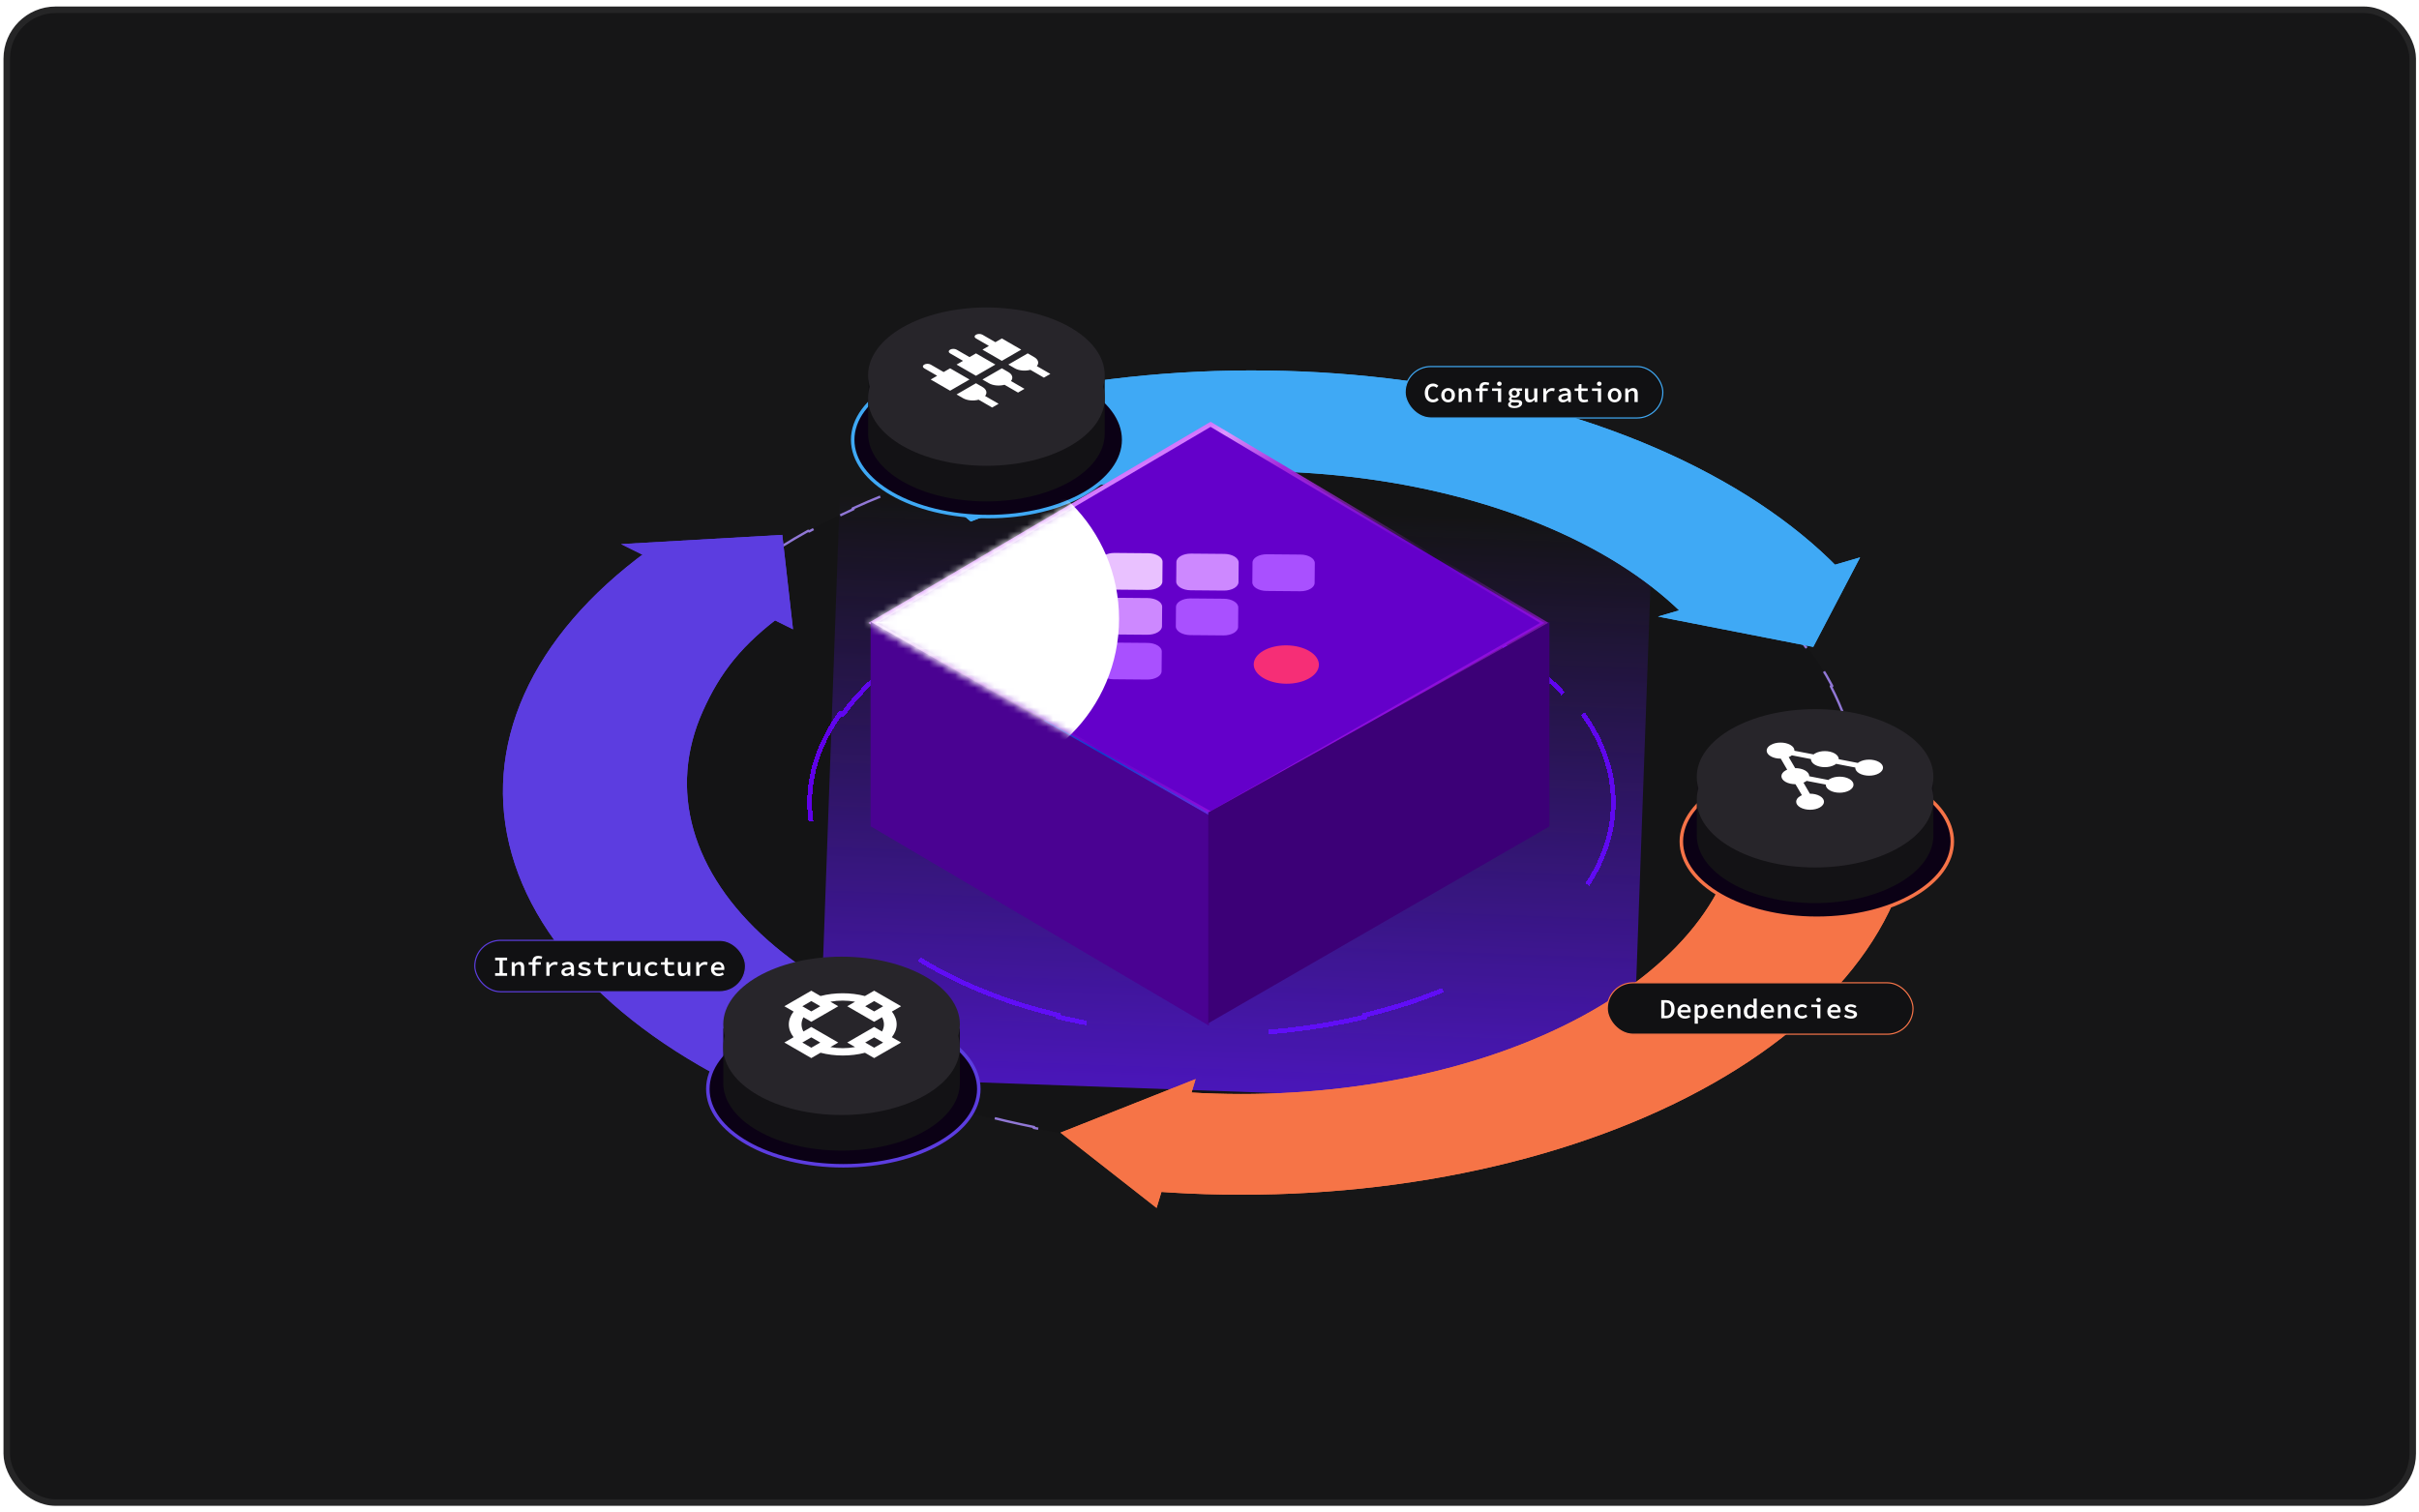 <svg width="371" height="232" viewBox="0 0 371 232" fill="none" xmlns="http://www.w3.org/2000/svg">
<rect x="1.037" y="1.5" width="369" height="229" rx="7.5" fill="#161617"/>
<rect x="1.037" y="1.5" width="369" height="229" rx="7.5" stroke="#252526"/>
<g clip-path="url(#clip0_11276_33859)">
<g filter="url(#filter0_b_11276_33859)">
<ellipse cx="77.729" cy="77.729" rx="77.729" ry="77.729" transform="matrix(1.127 -0.277 0.48 0.651 64.968 92.085)" fill="black" fill-opacity="0.08"/>
<path d="M272.838 94.166C273.798 95.154 274.711 96.165 275.574 97.198L275.373 97.254C276.023 98.031 276.644 98.822 277.236 99.624C277.828 100.427 278.385 101.233 278.906 102.042L279.114 101.997C279.807 103.072 280.437 104.153 281.006 105.237L280.793 105.274C281.671 106.947 282.404 108.63 282.993 110.317L283.211 110.292C283.604 111.414 283.933 112.538 284.201 113.663L283.981 113.681C284.392 115.408 284.656 117.137 284.779 118.861L285.001 118.856C285.082 119.998 285.1 121.138 285.057 122.274L284.835 122.271C284.77 124.011 284.56 125.743 284.211 127.46L284.432 127.475C284.201 128.609 283.91 129.736 283.559 130.856L283.34 130.833C282.804 132.542 282.128 134.234 281.317 135.902L281.531 135.936C280.997 137.034 280.405 138.121 279.755 139.197L279.545 139.155C278.556 140.793 277.433 142.403 276.181 143.98L276.383 144.034C275.561 145.069 274.683 146.09 273.751 147.095L273.555 147.034C272.138 148.562 270.595 150.052 268.93 151.499L269.115 151.57C268.025 152.517 266.882 153.447 265.688 154.356L265.511 154.279C263.702 155.657 261.775 156.99 259.734 158.27L259.898 158.357C258.565 159.194 257.184 160.008 255.755 160.799L255.601 160.707C253.444 161.901 251.178 163.042 248.808 164.123L248.946 164.224C247.404 164.928 245.817 165.607 244.187 166.259L244.06 166.154C241.61 167.134 239.063 168.055 236.422 168.91L236.53 169.022C234.819 169.576 233.068 170.103 231.279 170.601L231.182 170.485C229.836 170.86 228.467 171.219 227.077 171.561C225.687 171.903 224.29 172.224 222.889 172.525L222.966 172.645C221.105 173.045 219.234 173.409 217.356 173.737L217.291 173.614C214.393 174.122 211.478 174.544 208.556 174.885L208.6 175.011C206.656 175.237 204.709 175.427 202.761 175.582L202.73 175.455C199.738 175.692 196.744 175.845 193.757 175.916L193.766 176.044C191.789 176.09 189.814 176.101 187.846 176.077L187.851 175.948C184.837 175.91 181.838 175.789 178.863 175.588L178.837 175.715C176.874 175.582 174.922 175.414 172.982 175.211L173.022 175.085C170.061 174.775 167.131 174.385 164.242 173.917L164.182 174.041C162.281 173.732 160.398 173.39 158.535 173.015L158.608 172.894C155.771 172.323 152.982 171.675 150.25 170.952L150.157 171.068C148.364 170.594 146.596 170.087 144.855 169.548L144.96 169.435C142.315 168.617 139.734 167.727 137.228 166.765L137.105 166.872C135.463 166.243 133.853 165.583 132.278 164.894L132.412 164.791C130.025 163.747 127.717 162.634 125.499 161.456L125.348 161.551C123.9 160.781 122.489 159.984 121.119 159.159L121.279 159.07C119.21 157.824 117.235 156.516 115.362 155.148L115.187 155.228C113.968 154.337 112.792 153.421 111.662 152.48L111.845 152.407C110.146 150.992 108.552 149.522 107.071 147.997L106.877 148.059C105.917 147.071 105.004 146.06 104.141 145.027L104.342 144.972C103.692 144.194 103.071 143.404 102.479 142.601C101.887 141.799 101.33 140.993 100.809 140.184L100.601 140.228C99.908 139.153 99.278 138.073 98.709 136.989L98.922 136.952C98.044 135.278 97.311 133.596 96.722 131.908L96.504 131.934C96.111 130.811 95.782 129.687 95.514 128.562L95.734 128.545C95.323 126.817 95.059 125.089 94.936 123.364L94.714 123.37C94.633 122.228 94.615 121.088 94.658 119.951L94.88 119.954C94.945 118.214 95.155 116.483 95.504 114.765L95.283 114.75C95.514 113.617 95.805 112.49 96.156 111.37L96.375 111.393C96.911 109.683 97.587 107.992 98.398 106.324L98.184 106.289C98.718 105.192 99.31 104.104 99.96 103.029L100.17 103.071C101.159 101.433 102.282 99.822 103.534 98.245L103.332 98.192C104.154 97.156 105.032 96.136 105.965 95.131L106.161 95.191C107.577 93.664 109.12 92.174 110.785 90.727L110.6 90.656C111.69 89.708 112.833 88.779 114.027 87.869L114.204 87.947C116.013 86.568 117.94 85.236 119.981 83.955L119.817 83.868C121.15 83.032 122.531 82.217 123.96 81.426L124.114 81.519C126.271 80.325 128.537 79.184 130.907 78.103L130.769 78.002C132.311 77.298 133.898 76.619 135.528 75.967L135.655 76.072C138.105 75.091 140.652 74.171 143.293 73.316L143.185 73.204C144.896 72.65 146.647 72.123 148.436 71.625L148.533 71.74C149.879 71.365 151.248 71.007 152.638 70.665C154.028 70.323 155.425 70.002 156.826 69.701L156.749 69.58C158.61 69.181 160.481 68.817 162.359 68.488L162.424 68.611C165.322 68.104 168.237 67.681 171.159 67.341L171.115 67.215C173.059 66.988 175.006 66.798 176.954 66.644L176.985 66.771C179.977 66.534 182.971 66.381 185.958 66.31L185.949 66.182C187.926 66.135 189.901 66.124 191.869 66.149L191.864 66.277C194.878 66.315 197.877 66.436 200.852 66.638L200.878 66.51C202.841 66.644 204.793 66.812 206.733 67.014L206.693 67.141C209.654 67.45 212.584 67.84 215.473 68.309L215.533 68.185C217.434 68.493 219.317 68.835 221.18 69.21L221.107 69.331C223.944 69.903 226.734 70.551 229.465 71.274L229.558 71.157C231.351 71.632 233.119 72.139 234.86 72.677L234.755 72.79C237.4 73.608 239.981 74.499 242.487 75.46L242.61 75.353C244.252 75.983 245.862 76.643 247.437 77.332L247.303 77.434C249.69 78.479 251.998 79.591 254.216 80.769L254.367 80.675C255.816 81.445 257.226 82.242 258.596 83.067L258.436 83.156C260.505 84.401 262.48 85.709 264.353 87.077L264.528 86.998C265.747 87.888 266.923 88.805 268.053 89.746L267.87 89.819C269.569 91.233 271.163 92.704 272.644 94.229L272.838 94.166Z" stroke="#9178D6" stroke-width="0.363" stroke-linejoin="round" stroke-dasharray="7.04 4.61"/>
</g>
<g filter="url(#filter1_d_11276_33859)">
<path d="M242.752 105.983C248.987 114.683 248.987 124.521 242.752 133.221L242.341 133.123C239.356 137.289 234.93 141.192 229.064 144.58C223.197 147.967 216.437 150.522 209.221 152.245L209.391 152.483C194.322 156.082 177.281 156.082 162.212 152.483L162.382 152.245C155.167 150.522 148.406 147.967 142.54 144.58C136.673 141.193 132.247 137.289 129.262 133.123L128.851 133.221C122.616 124.521 122.616 114.683 128.851 105.983L129.262 106.081C132.247 101.915 136.673 98.012 142.54 94.625C148.406 91.238 155.167 88.683 162.382 86.959L162.212 86.722C177.281 83.122 194.322 83.122 209.391 86.722L209.221 86.959C216.437 88.683 223.197 91.238 229.064 94.625C234.93 98.012 239.356 101.915 242.341 106.081L242.752 105.983Z" stroke="#5F00E8" stroke-width="0.726" stroke-linejoin="round" stroke-dasharray="28.01 28.01" shape-rendering="crispEdges"/>
</g>
<g opacity="0.7" filter="url(#filter2_f_11276_33859)">
<rect width="124.792" height="89.48" transform="matrix(-0.999 -0.036 -0.036 0.999 253.477 80.26)" fill="url(#paint0_linear_11276_33859)"/>
</g>
<path d="M285.282 85.503L254.287 94.581L278.096 99.238L285.282 85.503Z" fill="#3FA9F5"/>
<path d="M282.057 87.257C275.05 80.042 265.517 73.749 254.065 68.779C242.613 63.808 229.494 60.27 215.542 58.388C201.591 56.507 187.113 56.324 173.033 57.851C158.952 59.379 145.577 62.583 133.76 67.26L148.889 80.003C157.641 76.539 167.546 74.166 177.974 73.035C188.402 71.904 199.123 72.04 209.456 73.433C219.788 74.826 229.504 77.447 237.985 81.128C246.467 84.809 253.526 89.47 258.715 94.813L282.057 87.257Z" fill="#3FA9F5"/>
<path d="M177.386 185.304L183.371 165.538L162.647 173.753L177.386 185.304Z" fill="#F67447"/>
<path d="M176.886 182.762C191.089 183.847 205.528 183.212 219.283 180.897C233.037 178.582 245.805 174.638 256.774 169.317C267.743 163.996 276.672 157.414 282.991 149.99C289.31 142.566 292.882 134.464 293.478 126.2L266.742 125.557C266.3 131.677 263.655 137.678 258.975 143.175C254.295 148.673 247.683 153.548 239.559 157.489C231.436 161.43 221.98 164.35 211.794 166.065C201.607 167.779 190.914 168.25 180.395 167.446L176.886 182.762Z" fill="#F67447"/>
<path d="M95.249 83.468L121.622 96.537L119.979 82.054L95.249 83.468Z" fill="#5C3DE0"/>
<path d="M99.29 84.519C90.418 91.014 83.987 98.505 80.407 106.514C76.827 114.523 76.176 122.875 78.496 131.038C80.815 139.2 86.054 146.994 93.879 153.923C101.704 160.852 111.943 166.764 123.944 171.282L140.02 157.098C131.133 153.752 123.55 149.374 117.755 144.242C111.96 139.111 108.08 133.338 106.362 127.293C104.644 121.248 105.127 115.063 107.778 109.131C110.429 103.2 113.732 98.895 120.302 94.085L99.29 84.519Z" fill="#5C3DE0"/>
<g filter="url(#filter3_f_11276_33859)">
<path d="M285.282 85.503L254.287 94.581L278.096 99.238L285.282 85.503Z" fill="#3FA9F5"/>
<path d="M282.057 87.257C275.05 80.042 265.517 73.749 254.065 68.779C242.613 63.808 229.494 60.27 215.542 58.388C201.591 56.507 187.113 56.324 173.033 57.851C158.952 59.379 145.577 62.583 133.76 67.26L148.889 80.003C157.641 76.539 167.546 74.166 177.974 73.035C188.402 71.904 199.123 72.04 209.456 73.433C219.788 74.826 229.504 77.447 237.985 81.128C246.467 84.809 253.526 89.47 258.715 94.813L282.057 87.257Z" fill="#3FA9F5"/>
<path d="M177.386 185.304L183.371 165.538L162.647 173.753L177.386 185.304Z" fill="#F67447"/>
<path d="M176.886 182.762C191.089 183.847 205.528 183.212 219.283 180.897C233.037 178.582 245.805 174.638 256.774 169.317C267.743 163.996 276.672 157.414 282.991 149.99C289.31 142.566 292.882 134.464 293.478 126.2L266.742 125.557C266.3 131.677 263.655 137.678 258.975 143.175C254.295 148.673 247.683 153.548 239.559 157.489C231.436 161.43 221.98 164.35 211.794 166.065C201.607 167.779 190.914 168.25 180.395 167.446L176.886 182.762Z" fill="#F67447"/>
<path d="M95.249 83.468L121.622 96.537L119.979 82.054L95.249 83.468Z" fill="#5C3DE0"/>
<path d="M99.29 84.519C90.418 91.014 83.987 98.505 80.407 106.514C76.827 114.523 76.176 122.875 78.496 131.038C80.815 139.2 86.054 146.994 93.879 153.923C101.704 160.852 111.943 166.764 123.944 171.282L140.02 157.098C131.133 153.752 123.55 149.374 117.755 144.242C111.96 139.111 108.08 133.338 106.362 127.293C104.644 121.248 105.127 115.063 107.778 109.131C110.429 103.2 113.732 98.895 120.302 94.085L99.29 84.519Z" fill="#5C3DE0"/>
</g>
<path d="M150.12 167.057C150.12 170.247 147.859 173.187 144.089 175.345C140.328 177.498 135.113 178.838 129.339 178.838C123.565 178.838 118.351 177.498 114.589 175.345C110.82 173.187 108.559 170.247 108.559 167.057C108.559 163.867 110.82 160.927 114.589 158.77C118.351 156.617 123.565 155.276 129.339 155.276C135.113 155.276 140.328 156.617 144.089 158.77C147.859 160.927 150.12 163.867 150.12 167.057Z" fill="#0B0115" stroke="#5C3DE0" stroke-width="0.536"/>
<path fill-rule="evenodd" clip-rule="evenodd" d="M129.071 176.51C139.092 176.51 147.216 171.859 147.216 166.123C147.216 166.122 147.216 166.122 147.216 166.122L147.217 166.122L147.217 157.786L139.898 157.786C136.875 156.498 133.129 155.735 129.071 155.735C125.013 155.735 121.266 156.498 118.244 157.786L110.925 157.786L110.925 166.087C110.925 166.099 110.925 166.111 110.925 166.123C110.925 171.859 119.049 176.51 129.071 176.51Z" fill="#131215"/>
<ellipse cx="129.071" cy="157.147" rx="18.146" ry="10.387" fill="#27252A"/>
<g filter="url(#filter4_f_11276_33859)">
<ellipse cx="129.071" cy="160.66" rx="18.146" ry="10.387" fill="#27252A"/>
</g>
<g clip-path="url(#clip1_11276_33859)">
<path d="M120.297 154.363L121.716 155.182C120.738 156.431 120.738 157.862 121.709 159.115L120.297 159.93L124.429 162.315L125.847 161.496C128.01 162.061 130.496 162.065 132.658 161.5L134.07 162.315L138.201 159.93L136.783 159.111C137.761 157.862 137.768 156.427 136.79 155.178L138.201 154.363L134.07 151.978L132.651 152.797C130.489 152.232 128.01 152.232 125.841 152.793L124.429 151.978M123.052 154.363L124.429 153.568L125.806 154.363L124.429 155.159M123.224 156.053L124.429 156.749L128.561 154.363L127.356 153.668C128.588 153.441 129.91 153.441 131.143 153.668L129.938 154.363L134.07 156.749L135.275 156.053C135.667 156.765 135.667 157.528 135.275 158.24L134.07 157.544L129.938 159.93L131.143 160.625C129.91 160.852 128.588 160.852 127.356 160.625L128.561 159.93L124.429 157.544L123.224 158.24C122.831 157.528 122.831 156.765 123.224 156.053ZM123.052 159.93L124.429 159.134L125.806 159.93L124.429 160.725M132.692 154.363L134.07 153.568L135.447 154.363L134.07 155.159M132.692 159.93L134.07 159.134L135.447 159.93L134.07 160.725" fill="white"/>
</g>
<path d="M172.336 67.465C172.336 70.654 170.075 73.594 166.306 75.752C162.545 77.905 157.33 79.246 151.556 79.246C145.782 79.246 140.567 77.905 136.806 75.752C133.037 73.594 130.776 70.654 130.776 67.465C130.776 64.275 133.037 61.335 136.806 59.177C140.567 57.024 145.782 55.683 151.556 55.683C157.33 55.683 162.545 57.024 166.306 59.177C170.075 61.335 172.336 64.275 172.336 67.465Z" fill="#0B0115" stroke="#3FA9F5" stroke-width="0.536"/>
<path fill-rule="evenodd" clip-rule="evenodd" d="M151.288 76.917C161.309 76.917 169.433 72.266 169.433 66.529C169.433 66.529 169.433 66.529 169.433 66.529L169.433 66.529L169.433 58.193L162.115 58.193C159.093 56.905 155.346 56.142 151.288 56.142C147.23 56.142 143.483 56.905 140.46 58.193L133.142 58.193L133.142 66.48C133.142 66.496 133.142 66.513 133.142 66.529C133.142 72.266 141.266 76.917 151.288 76.917Z" fill="#131215"/>
<ellipse cx="151.288" cy="57.553" rx="18.146" ry="10.387" fill="#27252A"/>
<g filter="url(#filter5_f_11276_33859)">
<ellipse cx="151.288" cy="61.068" rx="18.146" ry="10.387" fill="#27252A"/>
</g>
<g clip-path="url(#clip2_11276_33859)">
<path d="M142.74 55.928C142.609 55.852 142.43 55.809 142.244 55.809C142.058 55.809 141.88 55.852 141.748 55.928C141.617 56.004 141.543 56.107 141.543 56.214C141.543 56.322 141.617 56.425 141.748 56.501L143.733 57.646L142.74 58.219L145.717 59.937L148.693 58.219L145.717 56.501L144.725 57.074L142.74 55.928ZM151.669 58.792C152.314 59.164 153.276 59.239 154.06 59.027L156.134 60.224L157.126 59.651L155.052 58.454C155.424 58.004 155.295 57.449 154.645 57.074L153.653 56.501L150.677 58.219L151.669 58.792ZM147.701 61.083C148.346 61.455 149.308 61.53 150.092 61.318L152.165 62.515L153.157 61.942L151.084 60.745C151.451 60.292 151.322 59.737 150.677 59.365L149.685 58.792L146.709 60.51L147.701 61.083ZM152.661 52.491L150.677 51.346C150.546 51.27 150.367 51.227 150.181 51.227C149.995 51.227 149.817 51.27 149.685 51.346C149.553 51.422 149.48 51.525 149.48 51.632C149.48 51.739 149.553 51.843 149.685 51.919L151.669 53.064L150.677 53.637L153.653 55.355L156.63 53.637L153.653 51.919L152.661 52.491ZM146.709 53.637C146.577 53.561 146.399 53.518 146.213 53.518C146.027 53.518 145.848 53.561 145.717 53.637C145.585 53.713 145.511 53.816 145.511 53.923C145.511 54.031 145.585 54.134 145.717 54.21L147.701 55.355L146.709 55.928L149.685 57.646L152.661 55.928L149.685 54.21L148.693 54.782L146.709 53.637ZM155.638 56.501C156.282 56.873 157.245 56.947 158.028 56.736L160.102 57.933L161.094 57.36L159.021 56.163C159.393 55.713 159.264 55.158 158.614 54.782L157.622 54.21L154.645 55.928L155.638 56.501Z" fill="white"/>
</g>
<g filter="url(#filter6_d_11276_33859)">
<path d="M159.149 137.036C152.211 133.031 148.313 127.598 148.313 121.934C148.313 116.269 152.211 110.836 159.149 106.831L185.31 91.728L211.47 106.831C218.409 110.836 222.307 116.269 222.307 121.934C222.307 127.598 218.409 133.031 211.47 137.036C204.532 141.042 195.122 143.292 185.31 143.292C175.498 143.292 166.087 141.042 159.149 137.036V137.036Z" fill="#0A41CF"/>
</g>
<path d="M185.666 124.817L133.862 95.565L185.666 65.094L236.857 95.565L185.666 124.817Z" fill="#6400CA" stroke="url(#paint1_linear_11276_33859)" stroke-width="0.673"/>
<path d="M185.414 125.059L185.414 157.343L133.523 126.754L133.523 95.381L185.414 125.059Z" fill="#4A0292"/>
<path d="M185.311 124.638L185.311 156.976L237.632 126.782L237.632 95.444L185.311 124.638Z" fill="#3C0077"/>
<mask id="mask0_11276_33859" style="mask-type:alpha" maskUnits="userSpaceOnUse" x="133" y="64" width="105" height="62">
<path d="M185.666 124.817L133.862 95.565L185.666 65.094L236.857 95.565L185.666 124.817Z" fill="#6400CA" stroke="url(#paint2_linear_11276_33859)" stroke-width="0.673"/>
</mask>
<g mask="url(#mask0_11276_33859)">
<path d="M180.361 93.102C180.368 92.374 181.374 91.793 182.61 91.804L187.688 91.848C188.924 91.859 189.92 92.457 189.914 93.185L189.888 96.177C189.881 96.904 188.875 97.486 187.639 97.475L182.561 97.431C181.325 97.42 180.329 96.821 180.335 96.093L180.361 93.102Z" fill="#A950FF"/>
<path d="M192.097 86.303C192.103 85.588 193.092 85.017 194.305 85.028L199.464 85.073C200.677 85.083 201.656 85.671 201.649 86.386L201.623 89.425C201.617 90.139 200.628 90.71 199.415 90.7L194.256 90.655C193.043 90.644 192.064 90.056 192.07 89.341L192.097 86.303Z" fill="#A950FF"/>
<path d="M168.746 86.099C168.752 85.384 169.741 84.814 170.954 84.824L176.113 84.869C177.326 84.88 178.305 85.468 178.299 86.183L178.272 89.221C178.266 89.936 177.277 90.507 176.064 90.496L170.905 90.451C169.692 90.441 168.713 89.853 168.72 89.138L168.746 86.099Z" fill="#E9C1FF"/>
<path d="M176.014 91.746C177.249 91.757 178.245 92.355 178.239 93.083L178.213 96.075C178.207 96.802 177.2 97.384 175.964 97.373L170.886 97.329C169.65 97.318 168.654 96.719 168.66 95.991L168.686 93C168.693 92.272 169.7 91.691 170.935 91.701L176.014 91.746Z" fill="#CD88FF"/>
<path d="M175.993 98.624C177.206 98.634 178.185 99.222 178.179 99.937L178.152 102.976C178.146 103.69 177.157 104.261 175.944 104.25L170.785 104.205C169.572 104.195 168.593 103.607 168.6 102.892L168.626 99.853C168.632 99.139 169.621 98.568 170.834 98.579L175.993 98.624Z" fill="#A950FF"/>
<path d="M187.749 84.971C188.984 84.981 189.981 85.58 189.974 86.308L189.948 89.299C189.942 90.027 188.935 90.608 187.7 90.598L182.621 90.553C181.385 90.543 180.389 89.944 180.395 89.216L180.422 86.225C180.428 85.497 181.435 84.915 182.67 84.926L187.749 84.971Z" fill="#CD88FF"/>
<path d="M197.307 99C200.067 99.024 202.293 100.361 202.279 101.987C202.265 103.613 200.016 104.912 197.256 104.888C194.496 104.863 192.269 103.526 192.284 101.9C192.298 100.274 194.547 98.976 197.307 99Z" fill="#F62E76"/>
<g style="mix-blend-mode:overlay" filter="url(#filter7_f_11276_33859)">
<circle cx="146.63" cy="94.938" r="24.997" fill="white" style="mix-blend-mode:lighten"/>
</g>
</g>
<path d="M299.426 129.084C299.426 132.274 297.165 135.214 293.396 137.372C289.635 139.525 284.42 140.865 278.646 140.865C272.872 140.865 267.657 139.525 263.896 137.372C260.127 135.214 257.866 132.274 257.866 129.084C257.866 125.894 260.127 122.954 263.896 120.797C267.657 118.643 272.872 117.303 278.646 117.303C284.42 117.303 289.635 118.643 293.396 120.797C297.165 122.954 299.426 125.894 299.426 129.084Z" fill="#0B0115" stroke="#F67348" stroke-width="0.536"/>
<path fill-rule="evenodd" clip-rule="evenodd" d="M278.378 138.536C288.399 138.536 296.523 133.886 296.523 128.149C296.523 128.137 296.523 128.125 296.523 128.114L296.523 119.813L289.205 119.813C286.183 118.524 282.436 117.762 278.378 117.762C274.32 117.762 270.573 118.524 267.55 119.813L260.232 119.813L260.232 128.149L260.232 128.149C260.232 128.149 260.232 128.149 260.232 128.149C260.232 133.886 268.356 138.536 278.378 138.536Z" fill="#131215"/>
<ellipse cx="278.378" cy="119.173" rx="18.146" ry="10.387" fill="#27252A"/>
<g filter="url(#filter8_f_11276_33859)">
<ellipse cx="278.378" cy="122.687" rx="18.146" ry="10.387" fill="#27252A"/>
</g>
<g clip-path="url(#clip3_11276_33859)">
<path d="M285.156 116.891C285.077 116.936 284.999 116.981 284.944 117.04L282.011 116.469C282.011 116.155 281.812 115.831 281.384 115.584C280.551 115.103 279.199 115.103 278.366 115.584C278.287 115.629 278.215 115.671 278.155 115.734L275.209 115.169C275.227 114.845 275.022 114.525 274.594 114.277C273.761 113.796 272.409 113.796 271.576 114.277C270.743 114.758 270.743 115.539 271.576 116.019C272.004 116.267 272.56 116.385 273.115 116.378L274.099 118.075C273.99 118.11 273.918 118.152 273.839 118.197C273.006 118.678 273.006 119.459 273.839 119.94C274.268 120.187 274.829 120.302 275.372 120.302L276.362 121.995C276.259 122.027 276.181 122.072 276.103 122.117C275.27 122.598 275.27 123.379 276.103 123.86C276.935 124.341 278.287 124.341 279.12 123.86C279.953 123.379 279.953 122.598 279.12 122.117C278.698 121.873 278.136 121.752 277.581 121.759L276.597 120.062C276.706 120.027 276.778 119.985 276.857 119.94C276.935 119.894 277.008 119.852 277.068 119.79L280.013 120.354C280.001 120.675 280.207 121.002 280.629 121.246C281.462 121.727 282.814 121.727 283.647 121.246C284.48 120.765 284.48 119.985 283.647 119.504C282.814 119.023 281.462 119.023 280.629 119.504C280.551 119.549 280.472 119.595 280.418 119.654L277.485 119.082C277.491 118.765 277.285 118.445 276.857 118.197C276.428 117.95 275.873 117.831 275.324 117.835L274.334 116.141C274.437 116.11 274.515 116.065 274.594 116.019C274.672 115.974 274.751 115.929 274.805 115.87L277.738 116.441C277.738 116.755 277.943 117.082 278.366 117.326C279.199 117.807 280.551 117.807 281.384 117.326C281.462 117.281 281.534 117.239 281.595 117.176L284.54 117.741C284.528 118.061 284.733 118.389 285.156 118.633C285.989 119.114 287.34 119.114 288.173 118.633C289.006 118.152 289.006 117.371 288.173 116.891C287.34 116.41 285.989 116.41 285.156 116.891Z" fill="white"/>
</g>
<rect x="215.502" y="56.231" width="39.522" height="7.886" rx="3.943" fill="#111113"/>
<rect x="215.502" y="56.231" width="39.522" height="7.886" rx="3.943" stroke="#3FA9F5" stroke-width="0.178"/>
<path d="M219.771 61.725C219.597 61.725 219.434 61.694 219.281 61.632C219.13 61.569 218.997 61.477 218.88 61.355C218.767 61.233 218.677 61.082 218.612 60.903C218.55 60.724 218.518 60.52 218.518 60.29C218.518 59.986 218.574 59.726 218.684 59.511C218.798 59.292 218.951 59.126 219.144 59.012C219.34 58.896 219.56 58.837 219.805 58.837C219.978 58.837 220.133 58.873 220.269 58.944C220.405 59.015 220.516 59.096 220.601 59.187L220.329 59.493C220.26 59.422 220.184 59.367 220.099 59.327C220.013 59.288 219.915 59.268 219.805 59.268C219.651 59.268 219.515 59.309 219.396 59.391C219.279 59.471 219.188 59.586 219.123 59.736C219.058 59.887 219.025 60.067 219.025 60.277C219.025 60.487 219.058 60.669 219.123 60.822C219.188 60.976 219.281 61.094 219.4 61.176C219.519 61.255 219.658 61.295 219.817 61.295C219.934 61.295 220.037 61.271 220.128 61.223C220.219 61.172 220.304 61.103 220.384 61.018L220.657 61.321C220.546 61.451 220.417 61.552 220.269 61.623C220.121 61.691 219.955 61.725 219.771 61.725ZM222.095 61.725C221.91 61.725 221.738 61.683 221.579 61.598C221.42 61.51 221.291 61.385 221.192 61.223C221.092 61.058 221.042 60.861 221.042 60.631C221.042 60.398 221.092 60.2 221.192 60.039C221.291 59.874 221.42 59.749 221.579 59.664C221.738 59.576 221.91 59.532 222.095 59.532C222.279 59.532 222.451 59.576 222.61 59.664C222.769 59.749 222.898 59.874 222.998 60.039C223.097 60.2 223.147 60.398 223.147 60.631C223.147 60.861 223.097 61.058 222.998 61.223C222.898 61.385 222.769 61.51 222.61 61.598C222.451 61.683 222.279 61.725 222.095 61.725ZM222.095 61.325C222.208 61.325 222.306 61.297 222.389 61.24C222.471 61.183 222.533 61.102 222.576 60.997C222.619 60.892 222.64 60.77 222.64 60.631C222.64 60.492 222.619 60.37 222.576 60.264C222.533 60.159 222.471 60.078 222.389 60.022C222.306 59.962 222.208 59.932 222.095 59.932C221.981 59.932 221.883 59.962 221.801 60.022C221.721 60.078 221.659 60.159 221.613 60.264C221.571 60.37 221.549 60.492 221.549 60.631C221.549 60.77 221.571 60.892 221.613 60.997C221.659 61.102 221.721 61.183 221.801 61.24C221.883 61.297 221.981 61.325 222.095 61.325ZM223.72 61.674L223.72 59.583L224.125 59.583L224.163 59.898L224.18 59.898C224.279 59.796 224.389 59.709 224.508 59.638C224.63 59.567 224.772 59.532 224.934 59.532C225.175 59.532 225.353 59.606 225.466 59.753C225.58 59.901 225.637 60.11 225.637 60.379L225.637 61.674L225.143 61.674L225.143 60.443C225.143 60.276 225.113 60.152 225.053 60.073C224.994 59.993 224.893 59.953 224.751 59.953C224.649 59.953 224.558 59.978 224.478 60.026C224.399 60.074 224.311 60.148 224.214 60.247L224.214 61.674L223.72 61.674ZM226.896 61.674L226.896 59.468C226.896 59.303 226.927 59.157 226.99 59.029C227.052 58.898 227.149 58.798 227.279 58.727C227.41 58.653 227.578 58.616 227.782 58.616C227.896 58.616 228.003 58.627 228.106 58.65C228.211 58.67 228.31 58.697 228.404 58.731L228.302 59.093C228.225 59.062 228.15 59.039 228.076 59.025C228.005 59.011 227.927 59.004 227.842 59.004C227.683 59.004 227.566 59.043 227.492 59.123C227.419 59.2 227.382 59.312 227.382 59.459L227.382 61.674L226.896 61.674ZM226.317 59.971L226.317 59.604L226.909 59.583L228.178 59.583L228.178 59.971L226.317 59.971ZM229.744 61.674L229.744 59.971L228.837 59.971L228.837 59.583L230.234 59.583L230.234 61.674L229.744 61.674ZM229.953 59.2C229.853 59.2 229.77 59.17 229.701 59.11C229.636 59.05 229.603 58.971 229.603 58.872C229.603 58.772 229.636 58.693 229.701 58.633C229.77 58.571 229.853 58.539 229.953 58.539C230.055 58.539 230.139 58.571 230.204 58.633C230.269 58.693 230.302 58.772 230.302 58.872C230.302 58.971 230.269 59.05 230.204 59.11C230.139 59.17 230.055 59.2 229.953 59.2ZM232.251 62.599C232.058 62.599 231.891 62.577 231.749 62.535C231.607 62.495 231.496 62.434 231.416 62.352C231.337 62.269 231.297 62.166 231.297 62.041C231.297 61.958 231.325 61.879 231.382 61.802C231.439 61.725 231.521 61.659 231.629 61.602L231.629 61.585C231.575 61.551 231.526 61.507 231.48 61.453C231.438 61.396 231.416 61.324 231.416 61.236C231.416 61.167 231.439 61.098 231.484 61.027C231.53 60.956 231.591 60.895 231.668 60.844L231.668 60.827C231.594 60.773 231.53 60.7 231.476 60.609C231.425 60.516 231.399 60.408 231.399 60.286C231.399 60.124 231.439 59.987 231.519 59.877C231.598 59.763 231.703 59.678 231.834 59.621C231.964 59.562 232.106 59.532 232.26 59.532C232.385 59.532 232.494 59.549 232.588 59.583L233.444 59.583L233.444 59.958L232.962 59.958C232.999 59.998 233.031 60.049 233.056 60.111C233.085 60.171 233.099 60.235 233.099 60.303C233.099 60.456 233.06 60.587 232.984 60.695C232.91 60.8 232.811 60.879 232.686 60.933C232.561 60.987 232.419 61.014 232.26 61.014C232.211 61.014 232.159 61.01 232.102 61.001C232.048 60.99 231.994 60.974 231.94 60.955C231.898 60.98 231.865 61.008 231.842 61.04C231.822 61.071 231.812 61.108 231.812 61.15C231.812 61.216 231.845 61.265 231.91 61.3C231.979 61.331 232.078 61.346 232.209 61.346L232.634 61.346C232.907 61.346 233.112 61.386 233.248 61.466C233.387 61.542 233.457 61.673 233.457 61.858C233.457 61.994 233.407 62.119 233.308 62.232C233.211 62.346 233.072 62.435 232.89 62.501C232.711 62.566 232.498 62.599 232.251 62.599ZM232.26 60.703C232.333 60.703 232.4 60.688 232.46 60.656C232.519 60.622 232.566 60.574 232.6 60.511C232.637 60.449 232.656 60.374 232.656 60.286C232.656 60.2 232.637 60.128 232.6 60.069C232.566 60.006 232.519 59.958 232.46 59.924C232.4 59.89 232.333 59.873 232.26 59.873C232.189 59.873 232.123 59.89 232.064 59.924C232.004 59.958 231.956 60.006 231.919 60.069C231.882 60.128 231.864 60.2 231.864 60.286C231.864 60.374 231.882 60.449 231.919 60.511C231.956 60.574 232.004 60.622 232.064 60.656C232.123 60.688 232.189 60.703 232.26 60.703ZM232.311 62.275C232.447 62.275 232.565 62.259 232.664 62.228C232.767 62.197 232.845 62.156 232.899 62.105C232.955 62.053 232.984 61.998 232.984 61.938C232.984 61.856 232.948 61.801 232.877 61.772C232.809 61.747 232.704 61.734 232.562 61.734L232.23 61.734C232.162 61.734 232.102 61.731 232.051 61.725C232 61.72 231.953 61.713 231.91 61.704C231.837 61.747 231.784 61.791 231.753 61.836C231.722 61.882 231.706 61.928 231.706 61.977C231.706 62.071 231.758 62.143 231.864 62.194C231.969 62.248 232.118 62.275 232.311 62.275ZM234.584 61.725C234.339 61.725 234.162 61.652 234.051 61.504C233.941 61.356 233.885 61.148 233.885 60.878L233.885 59.583L234.375 59.583L234.375 60.814C234.375 60.981 234.403 61.105 234.46 61.184C234.52 61.264 234.622 61.304 234.767 61.304C234.863 61.304 234.951 61.281 235.031 61.236C235.113 61.187 235.2 61.106 235.291 60.993L235.291 59.583L235.781 59.583L235.781 61.674L235.38 61.674L235.342 61.342L235.325 61.342C235.225 61.456 235.116 61.548 234.997 61.619C234.878 61.69 234.74 61.725 234.584 61.725ZM236.695 61.674L236.695 59.583L237.099 59.583L237.142 60.056L237.155 60.056C237.26 59.885 237.389 59.756 237.542 59.668C237.699 59.577 237.866 59.532 238.045 59.532C238.13 59.532 238.204 59.539 238.267 59.553C238.329 59.567 238.39 59.589 238.45 59.617L238.347 60.03C238.279 60.007 238.218 59.992 238.164 59.983C238.113 59.972 238.048 59.966 237.968 59.966C237.826 59.966 237.687 60.007 237.551 60.09C237.417 60.172 237.297 60.316 237.189 60.52L237.189 61.674L236.695 61.674ZM239.696 61.725C239.56 61.725 239.439 61.7 239.334 61.649C239.229 61.595 239.147 61.522 239.087 61.431C239.027 61.341 238.997 61.234 238.997 61.112C238.997 60.879 239.108 60.702 239.33 60.58C239.554 60.455 239.925 60.374 240.441 60.337C240.436 60.26 240.414 60.191 240.378 60.128C240.343 60.066 240.291 60.017 240.22 59.983C240.149 59.946 240.057 59.928 239.943 59.928C239.864 59.928 239.785 59.938 239.709 59.958C239.632 59.978 239.555 60.005 239.479 60.039C239.405 60.073 239.331 60.11 239.257 60.149L239.078 59.821C239.164 59.77 239.257 59.724 239.36 59.681C239.462 59.635 239.57 59.6 239.683 59.574C239.797 59.546 239.913 59.532 240.033 59.532C240.228 59.532 240.392 59.567 240.522 59.638C240.656 59.706 240.757 59.809 240.825 59.945C240.896 60.078 240.931 60.242 240.931 60.435L240.931 61.674L240.531 61.674L240.493 61.414L240.48 61.414C240.369 61.5 240.246 61.574 240.109 61.636C239.976 61.696 239.838 61.725 239.696 61.725ZM239.845 61.342C239.95 61.342 240.051 61.319 240.148 61.274C240.247 61.226 240.345 61.163 240.441 61.087L240.441 60.644C240.192 60.661 239.996 60.689 239.854 60.729C239.712 60.766 239.612 60.814 239.555 60.873C239.499 60.933 239.47 61 239.47 61.074C239.47 61.136 239.487 61.187 239.521 61.227C239.555 61.267 239.599 61.297 239.653 61.316C239.71 61.334 239.774 61.342 239.845 61.342ZM242.915 61.725C242.702 61.725 242.533 61.688 242.408 61.615C242.283 61.538 242.193 61.433 242.139 61.3C242.085 61.166 242.058 61.011 242.058 60.835L242.058 59.971L241.5 59.971L241.5 59.604L242.08 59.583L242.144 58.927L242.548 58.927L242.548 59.583L243.502 59.583L243.502 59.971L242.548 59.971L242.548 60.831C242.548 60.944 242.564 61.04 242.595 61.116C242.626 61.19 242.677 61.245 242.748 61.282C242.819 61.316 242.913 61.334 243.03 61.334C243.12 61.334 243.203 61.327 243.277 61.312C243.35 61.298 243.421 61.278 243.49 61.253L243.583 61.606C243.49 61.637 243.389 61.664 243.281 61.687C243.173 61.713 243.051 61.725 242.915 61.725ZM245.068 61.674L245.068 59.971L244.161 59.971L244.161 59.583L245.558 59.583L245.558 61.674L245.068 61.674ZM245.277 59.2C245.178 59.2 245.094 59.17 245.026 59.11C244.96 59.05 244.928 58.971 244.928 58.872C244.928 58.772 244.96 58.693 245.026 58.633C245.094 58.571 245.178 58.539 245.277 58.539C245.379 58.539 245.463 58.571 245.528 58.633C245.594 58.693 245.626 58.772 245.626 58.872C245.626 58.971 245.594 59.05 245.528 59.11C245.463 59.17 245.379 59.2 245.277 59.2ZM247.635 61.725C247.45 61.725 247.279 61.683 247.12 61.598C246.961 61.51 246.831 61.385 246.732 61.223C246.633 61.058 246.583 60.861 246.583 60.631C246.583 60.398 246.633 60.2 246.732 60.039C246.831 59.874 246.961 59.749 247.12 59.664C247.279 59.576 247.45 59.532 247.635 59.532C247.82 59.532 247.991 59.576 248.15 59.664C248.309 59.749 248.439 59.874 248.538 60.039C248.637 60.2 248.687 60.398 248.687 60.631C248.687 60.861 248.637 61.058 248.538 61.223C248.439 61.385 248.309 61.51 248.15 61.598C247.991 61.683 247.82 61.725 247.635 61.725ZM247.635 61.325C247.749 61.325 247.847 61.297 247.929 61.24C248.011 61.183 248.074 61.102 248.116 60.997C248.159 60.892 248.18 60.77 248.18 60.631C248.18 60.492 248.159 60.37 248.116 60.264C248.074 60.159 248.011 60.078 247.929 60.022C247.847 59.962 247.749 59.932 247.635 59.932C247.521 59.932 247.423 59.962 247.341 60.022C247.262 60.078 247.199 60.159 247.154 60.264C247.111 60.37 247.09 60.492 247.09 60.631C247.09 60.77 247.111 60.892 247.154 60.997C247.199 61.102 247.262 61.183 247.341 61.24C247.423 61.297 247.521 61.325 247.635 61.325ZM249.261 61.674L249.261 59.583L249.665 59.583L249.704 59.898L249.721 59.898C249.82 59.796 249.929 59.709 250.049 59.638C250.171 59.567 250.313 59.532 250.474 59.532C250.716 59.532 250.893 59.606 251.007 59.753C251.121 59.901 251.177 60.11 251.177 60.379L251.177 61.674L250.683 61.674L250.683 60.443C250.683 60.276 250.653 60.152 250.594 60.073C250.534 59.993 250.433 59.953 250.291 59.953C250.189 59.953 250.098 59.978 250.019 60.026C249.939 60.074 249.851 60.148 249.755 60.247L249.755 61.674L249.261 61.674Z" fill="white"/>
<rect x="72.818" y="144.251" width="41.522" height="7.886" rx="3.943" fill="#111113"/>
<rect x="72.818" y="144.251" width="41.522" height="7.886" rx="3.943" stroke="#5C3DE0" stroke-width="0.178"/>
<path d="M75.936 149.694L75.936 149.277L76.609 149.277L76.609 147.326L75.936 147.326L75.936 146.909L77.776 146.909L77.776 147.326L77.103 147.326L77.103 149.277L77.776 149.277L77.776 149.694L75.936 149.694ZM78.482 149.694L78.482 147.603L78.887 147.603L78.925 147.918L78.942 147.918C79.041 147.816 79.151 147.729 79.27 147.658C79.392 147.587 79.534 147.552 79.696 147.552C79.937 147.552 80.115 147.626 80.228 147.773C80.342 147.921 80.399 148.13 80.399 148.399L80.399 149.694L79.905 149.694L79.905 148.463C79.905 148.296 79.875 148.172 79.815 148.093C79.755 148.013 79.655 147.973 79.513 147.973C79.41 147.973 79.32 147.998 79.24 148.046C79.161 148.094 79.073 148.168 78.976 148.267L78.976 149.694L78.482 149.694ZM81.658 149.694L81.658 147.488C81.658 147.323 81.689 147.177 81.752 147.049C81.814 146.919 81.911 146.818 82.041 146.747C82.172 146.673 82.339 146.636 82.544 146.636C82.657 146.636 82.765 146.647 82.868 146.67C82.973 146.69 83.072 146.717 83.166 146.751L83.064 147.113C82.987 147.082 82.912 147.059 82.838 147.045C82.767 147.031 82.689 147.024 82.603 147.024C82.445 147.024 82.328 147.063 82.254 147.143C82.18 147.22 82.144 147.332 82.144 147.479L82.144 149.694L81.658 149.694ZM81.079 147.991L81.079 147.624L81.671 147.603L82.94 147.603L82.94 147.991L81.079 147.991ZM83.794 149.694L83.794 147.603L84.199 147.603L84.242 148.076L84.254 148.076C84.36 147.905 84.489 147.776 84.642 147.688C84.798 147.597 84.966 147.552 85.145 147.552C85.23 147.552 85.304 147.559 85.366 147.573C85.429 147.587 85.49 147.609 85.549 147.637L85.447 148.05C85.379 148.027 85.318 148.012 85.264 148.003C85.213 147.992 85.148 147.986 85.068 147.986C84.926 147.986 84.787 148.027 84.651 148.11C84.517 148.192 84.397 148.336 84.289 148.54L84.289 149.694L83.794 149.694ZM86.796 149.745C86.659 149.745 86.539 149.72 86.434 149.669C86.329 149.615 86.246 149.542 86.187 149.452C86.127 149.361 86.097 149.254 86.097 149.132C86.097 148.899 86.208 148.722 86.43 148.6C86.654 148.475 87.024 148.394 87.541 148.357C87.535 148.28 87.514 148.211 87.477 148.148C87.443 148.086 87.391 148.037 87.32 148.003C87.249 147.966 87.156 147.948 87.043 147.948C86.963 147.948 86.885 147.958 86.809 147.978C86.732 147.998 86.655 148.025 86.579 148.059C86.505 148.093 86.431 148.13 86.357 148.169L86.178 147.841C86.263 147.79 86.357 147.743 86.459 147.701C86.561 147.655 86.669 147.62 86.783 147.594C86.897 147.566 87.013 147.552 87.132 147.552C87.328 147.552 87.492 147.587 87.622 147.658C87.756 147.726 87.856 147.829 87.925 147.965C87.996 148.098 88.031 148.262 88.031 148.455L88.031 149.694L87.631 149.694L87.592 149.435L87.579 149.435C87.469 149.52 87.345 149.594 87.209 149.656C87.076 149.716 86.938 149.745 86.796 149.745ZM86.945 149.362C87.05 149.362 87.151 149.339 87.247 149.294C87.347 149.246 87.445 149.183 87.541 149.107L87.541 148.664C87.291 148.681 87.095 148.709 86.953 148.749C86.811 148.786 86.712 148.834 86.655 148.894C86.598 148.953 86.57 149.02 86.57 149.094C86.57 149.156 86.587 149.207 86.621 149.247C86.655 149.287 86.699 149.317 86.753 149.337C86.81 149.354 86.874 149.362 86.945 149.362ZM89.639 149.745C89.444 149.745 89.256 149.714 89.077 149.652C88.898 149.586 88.744 149.51 88.613 149.422L88.826 149.111C88.951 149.193 89.086 149.258 89.231 149.307C89.375 149.352 89.533 149.375 89.703 149.375C89.848 149.375 89.955 149.351 90.023 149.302C90.094 149.251 90.129 149.192 90.129 149.124C90.129 149.089 90.121 149.058 90.104 149.03C90.09 149.001 90.063 148.976 90.023 148.953C89.983 148.928 89.925 148.903 89.848 148.881C89.772 148.858 89.672 148.834 89.55 148.808C89.272 148.749 89.067 148.668 88.937 148.566C88.806 148.463 88.741 148.334 88.741 148.178C88.741 147.993 88.82 147.843 88.979 147.726C89.141 147.61 89.368 147.552 89.661 147.552C89.834 147.552 89.996 147.58 90.146 147.637C90.3 147.694 90.429 147.758 90.534 147.829L90.308 148.131C90.209 148.063 90.1 148.012 89.98 147.978C89.861 147.941 89.74 147.922 89.618 147.922C89.525 147.922 89.449 147.932 89.392 147.952C89.338 147.972 89.297 148 89.269 148.037C89.243 148.071 89.231 148.11 89.231 148.152C89.231 148.226 89.273 148.282 89.358 148.319C89.444 148.355 89.583 148.395 89.776 148.438C90 148.486 90.173 148.541 90.295 148.604C90.418 148.664 90.501 148.733 90.547 148.813C90.595 148.889 90.619 148.984 90.619 149.098C90.619 149.217 90.581 149.327 90.504 149.426C90.43 149.523 90.321 149.601 90.176 149.66C90.031 149.717 89.852 149.745 89.639 149.745ZM92.568 149.745C92.355 149.745 92.186 149.709 92.061 149.635C91.936 149.558 91.847 149.453 91.793 149.319C91.739 149.186 91.712 149.031 91.712 148.855L91.712 147.991L91.154 147.991L91.154 147.624L91.734 147.603L91.797 146.947L92.202 146.947L92.202 147.603L93.156 147.603L93.156 147.991L92.202 147.991L92.202 148.851C92.202 148.965 92.218 149.06 92.249 149.136C92.28 149.21 92.331 149.266 92.402 149.302C92.473 149.337 92.567 149.354 92.683 149.354C92.774 149.354 92.857 149.346 92.93 149.332C93.004 149.318 93.075 149.298 93.143 149.273L93.237 149.626C93.143 149.657 93.043 149.684 92.935 149.707C92.827 149.733 92.705 149.745 92.568 149.745ZM94.011 149.694L94.011 147.603L94.415 147.603L94.458 148.076L94.471 148.076C94.576 147.905 94.705 147.776 94.858 147.688C95.014 147.597 95.182 147.552 95.361 147.552C95.446 147.552 95.52 147.559 95.582 147.573C95.645 147.587 95.706 147.609 95.766 147.637L95.663 148.05C95.595 148.027 95.534 148.012 95.48 148.003C95.429 147.992 95.364 147.986 95.284 147.986C95.142 147.986 95.003 148.027 94.867 148.11C94.733 148.192 94.613 148.336 94.505 148.54L94.505 149.694L94.011 149.694ZM97.008 149.745C96.763 149.745 96.586 149.672 96.475 149.524C96.365 149.376 96.309 149.168 96.309 148.898L96.309 147.603L96.799 147.603L96.799 148.834C96.799 149.001 96.827 149.125 96.884 149.204C96.944 149.284 97.046 149.324 97.191 149.324C97.287 149.324 97.375 149.301 97.455 149.256C97.537 149.207 97.624 149.126 97.715 149.013L97.715 147.603L98.205 147.603L98.205 149.694L97.804 149.694L97.766 149.362L97.749 149.362C97.65 149.476 97.54 149.568 97.421 149.639C97.302 149.71 97.164 149.745 97.008 149.745ZM100.03 149.745C99.812 149.745 99.614 149.703 99.438 149.618C99.265 149.53 99.127 149.405 99.025 149.243C98.926 149.078 98.876 148.881 98.876 148.651C98.876 148.418 98.93 148.221 99.038 148.059C99.149 147.894 99.295 147.769 99.477 147.684C99.658 147.596 99.854 147.552 100.064 147.552C100.235 147.552 100.385 147.58 100.516 147.637C100.647 147.691 100.754 147.761 100.84 147.846L100.605 148.152C100.523 148.087 100.439 148.037 100.354 148.003C100.272 147.969 100.184 147.952 100.09 147.952C99.951 147.952 99.827 147.982 99.719 148.042C99.614 148.098 99.532 148.179 99.472 148.284C99.413 148.39 99.383 148.512 99.383 148.651C99.383 148.79 99.411 148.912 99.468 149.017C99.528 149.122 99.609 149.203 99.711 149.26C99.816 149.317 99.938 149.345 100.077 149.345C100.196 149.345 100.306 149.322 100.405 149.277C100.505 149.231 100.594 149.178 100.673 149.115L100.878 149.43C100.759 149.532 100.625 149.611 100.478 149.665C100.33 149.718 100.181 149.745 100.03 149.745ZM102.785 149.745C102.572 149.745 102.403 149.709 102.278 149.635C102.153 149.558 102.063 149.453 102.009 149.319C101.955 149.186 101.928 149.031 101.928 148.855L101.928 147.991L101.37 147.991L101.37 147.624L101.95 147.603L102.014 146.947L102.418 146.947L102.418 147.603L103.372 147.603L103.372 147.991L102.418 147.991L102.418 148.851C102.418 148.965 102.434 149.06 102.465 149.136C102.496 149.21 102.547 149.266 102.618 149.302C102.689 149.337 102.783 149.354 102.9 149.354C102.99 149.354 103.073 149.346 103.147 149.332C103.22 149.318 103.291 149.298 103.36 149.273L103.453 149.626C103.36 149.657 103.259 149.684 103.151 149.707C103.043 149.733 102.921 149.745 102.785 149.745ZM104.67 149.745C104.426 149.745 104.248 149.672 104.137 149.524C104.027 149.376 103.971 149.168 103.971 148.898L103.971 147.603L104.461 147.603L104.461 148.834C104.461 149.001 104.49 149.125 104.546 149.204C104.606 149.284 104.708 149.324 104.853 149.324C104.95 149.324 105.038 149.301 105.117 149.256C105.199 149.207 105.286 149.126 105.377 149.013L105.377 147.603L105.867 147.603L105.867 149.694L105.466 149.694L105.428 149.362L105.411 149.362C105.312 149.476 105.202 149.568 105.083 149.639C104.964 149.71 104.826 149.745 104.67 149.745ZM106.781 149.694L106.781 147.603L107.186 147.603L107.228 148.076L107.241 148.076C107.346 147.905 107.475 147.776 107.629 147.688C107.785 147.597 107.952 147.552 108.131 147.552C108.216 147.552 108.29 147.559 108.353 147.573C108.415 147.587 108.476 147.609 108.536 147.637L108.434 148.05C108.365 148.027 108.304 148.012 108.25 148.003C108.199 147.992 108.134 147.986 108.054 147.986C107.913 147.986 107.773 148.027 107.637 148.11C107.504 148.192 107.383 148.336 107.275 148.54L107.275 149.694L106.781 149.694ZM110.187 149.745C109.974 149.745 109.781 149.703 109.608 149.618C109.434 149.53 109.297 149.405 109.194 149.243C109.092 149.078 109.041 148.879 109.041 148.646C109.041 148.419 109.092 148.225 109.194 148.063C109.297 147.898 109.43 147.772 109.595 147.684C109.759 147.596 109.936 147.552 110.123 147.552C110.33 147.552 110.505 147.594 110.647 147.68C110.792 147.765 110.901 147.883 110.975 148.033C111.052 148.181 111.09 148.351 111.09 148.544C111.09 148.593 111.087 148.639 111.081 148.685C111.078 148.727 111.074 148.763 111.069 148.791L109.395 148.791L109.395 148.442L110.753 148.442L110.66 148.553C110.66 148.345 110.613 148.191 110.519 148.088C110.428 147.983 110.3 147.931 110.136 147.931C110.019 147.931 109.914 147.958 109.821 148.012C109.73 148.066 109.657 148.147 109.603 148.255C109.549 148.36 109.522 148.49 109.522 148.646C109.522 148.808 109.552 148.942 109.612 149.047C109.674 149.152 109.759 149.231 109.867 149.285C109.978 149.339 110.106 149.366 110.251 149.366C110.361 149.366 110.464 149.351 110.557 149.319C110.651 149.288 110.745 149.246 110.839 149.192L111.005 149.498C110.894 149.569 110.769 149.629 110.63 149.677C110.491 149.723 110.343 149.745 110.187 149.745Z" fill="white"/>
<rect x="246.506" y="150.767" width="46.891" height="7.886" rx="3.943" fill="#111113"/>
<rect x="246.506" y="150.767" width="46.891" height="7.886" rx="3.943" stroke="#F67448" stroke-width="0.178"/>
<path d="M254.784 156.21L254.784 153.425L255.517 153.425C255.789 153.425 256.023 153.476 256.219 153.578C256.418 153.68 256.569 153.834 256.671 154.038C256.776 154.243 256.828 154.498 256.828 154.805C256.828 155.114 256.776 155.374 256.671 155.584C256.569 155.792 256.421 155.948 256.228 156.053C256.035 156.158 255.806 156.21 255.542 156.21L254.784 156.21ZM255.278 155.81L255.487 155.81C255.666 155.81 255.816 155.775 255.938 155.704C256.063 155.63 256.158 155.519 256.224 155.371C256.289 155.224 256.322 155.035 256.322 154.805C256.322 154.578 256.289 154.392 256.224 154.247C256.158 154.102 256.063 153.996 255.938 153.927C255.816 153.859 255.666 153.825 255.487 153.825L255.278 153.825L255.278 155.81ZM258.411 156.262C258.198 156.262 258.005 156.219 257.832 156.134C257.659 156.046 257.521 155.921 257.419 155.759C257.317 155.594 257.266 155.395 257.266 155.163C257.266 154.935 257.317 154.741 257.419 154.579C257.521 154.414 257.655 154.288 257.819 154.2C257.984 154.112 258.16 154.068 258.347 154.068C258.555 154.068 258.729 154.111 258.871 154.196C259.016 154.281 259.126 154.399 259.199 154.549C259.276 154.697 259.314 154.867 259.314 155.06C259.314 155.109 259.312 155.156 259.306 155.201C259.303 155.244 259.299 155.279 259.293 155.307L257.619 155.307L257.619 154.958L258.978 154.958L258.884 155.069C258.884 154.862 258.837 154.707 258.744 154.605C258.653 154.5 258.525 154.447 258.36 154.447C258.244 154.447 258.139 154.474 258.045 154.528C257.954 154.582 257.882 154.663 257.828 154.771C257.774 154.876 257.747 155.006 257.747 155.163C257.747 155.324 257.777 155.458 257.836 155.563C257.899 155.668 257.984 155.748 258.092 155.802C258.203 155.855 258.33 155.882 258.475 155.882C258.586 155.882 258.688 155.867 258.782 155.836C258.876 155.804 258.969 155.762 259.063 155.708L259.229 156.015C259.118 156.086 258.993 156.145 258.854 156.193C258.715 156.239 258.568 156.262 258.411 156.262ZM259.909 157.037L259.909 154.119L260.314 154.119L260.352 154.358L260.365 154.358C260.456 154.272 260.559 154.203 260.676 154.149C260.795 154.095 260.914 154.068 261.034 154.068C261.218 154.068 261.373 154.112 261.498 154.2C261.623 154.288 261.719 154.412 261.787 154.571C261.856 154.73 261.89 154.917 261.89 155.133C261.89 155.371 261.846 155.574 261.758 155.742C261.67 155.909 261.555 156.039 261.413 156.13C261.273 156.218 261.123 156.262 260.961 156.262C260.867 156.262 260.769 156.24 260.667 156.198C260.568 156.155 260.476 156.094 260.39 156.015L260.378 156.015L260.403 156.381L260.403 157.037L259.909 157.037ZM260.859 155.857C260.958 155.857 261.048 155.83 261.127 155.776C261.207 155.722 261.269 155.643 261.315 155.537C261.36 155.43 261.383 155.296 261.383 155.137C261.383 154.998 261.366 154.879 261.332 154.779C261.298 154.68 261.245 154.605 261.174 154.553C261.106 154.5 261.014 154.473 260.897 154.473C260.818 154.473 260.737 154.492 260.654 154.532C260.572 154.572 260.488 154.636 260.403 154.724L260.403 155.665C260.48 155.733 260.559 155.783 260.642 155.814C260.724 155.843 260.796 155.857 260.859 155.857ZM263.519 156.262C263.306 156.262 263.113 156.219 262.94 156.134C262.767 156.046 262.629 155.921 262.527 155.759C262.425 155.594 262.374 155.395 262.374 155.163C262.374 154.935 262.425 154.741 262.527 154.579C262.629 154.414 262.763 154.288 262.927 154.2C263.092 154.112 263.268 154.068 263.456 154.068C263.663 154.068 263.837 154.111 263.979 154.196C264.124 154.281 264.234 154.399 264.307 154.549C264.384 154.697 264.422 154.867 264.422 155.06C264.422 155.109 264.42 155.156 264.414 155.201C264.411 155.244 264.407 155.279 264.401 155.307L262.727 155.307L262.727 154.958L264.086 154.958L263.992 155.069C263.992 154.862 263.945 154.707 263.852 154.605C263.761 154.5 263.633 154.447 263.468 154.447C263.352 154.447 263.247 154.474 263.153 154.528C263.062 154.582 262.99 154.663 262.936 154.771C262.882 154.876 262.855 155.006 262.855 155.163C262.855 155.324 262.885 155.458 262.944 155.563C263.007 155.668 263.092 155.748 263.2 155.802C263.311 155.855 263.439 155.882 263.583 155.882C263.694 155.882 263.796 155.867 263.89 155.836C263.984 155.804 264.077 155.762 264.171 155.708L264.337 156.015C264.227 156.086 264.102 156.145 263.962 156.193C263.823 156.239 263.676 156.262 263.519 156.262ZM265.017 156.21L265.017 154.119L265.422 154.119L265.46 154.434L265.477 154.434C265.577 154.332 265.686 154.245 265.805 154.174C265.927 154.103 266.069 154.068 266.231 154.068C266.472 154.068 266.65 154.142 266.764 154.289C266.877 154.437 266.934 154.646 266.934 154.916L266.934 156.21L266.44 156.21L266.44 154.979C266.44 154.812 266.41 154.688 266.35 154.609C266.291 154.529 266.19 154.49 266.048 154.49C265.946 154.49 265.855 154.514 265.775 154.562C265.696 154.61 265.608 154.684 265.511 154.784L265.511 156.21L265.017 156.21ZM268.342 156.262C268.075 156.262 267.859 156.165 267.695 155.972C267.53 155.779 267.448 155.51 267.448 155.167C267.448 154.94 267.492 154.744 267.58 154.579C267.668 154.414 267.783 154.288 267.925 154.2C268.067 154.112 268.216 154.068 268.372 154.068C268.491 154.068 268.596 154.089 268.687 154.132C268.781 154.174 268.867 154.235 268.947 154.315L268.96 154.315L268.934 153.961L268.934 153.203L269.428 153.203L269.428 156.21L269.024 156.21L268.985 155.968L268.973 155.968C268.893 156.047 268.798 156.117 268.687 156.176C268.576 156.233 268.461 156.262 268.342 156.262ZM268.461 155.857C268.547 155.857 268.629 155.837 268.708 155.797C268.788 155.755 268.863 155.691 268.934 155.606L268.934 154.664C268.86 154.593 268.787 154.544 268.713 154.515C268.639 154.487 268.564 154.473 268.487 154.473C268.39 154.473 268.301 154.5 268.219 154.553C268.139 154.607 268.075 154.686 268.027 154.788C267.979 154.89 267.955 155.015 267.955 155.163C267.955 155.387 267.999 155.559 268.087 155.678C268.177 155.797 268.302 155.857 268.461 155.857ZM271.182 156.262C270.969 156.262 270.775 156.219 270.602 156.134C270.429 156.046 270.291 155.921 270.189 155.759C270.087 155.594 270.036 155.395 270.036 155.163C270.036 154.935 270.087 154.741 270.189 154.579C270.291 154.414 270.425 154.288 270.589 154.2C270.754 154.112 270.93 154.068 271.118 154.068C271.325 154.068 271.5 154.111 271.642 154.196C271.786 154.281 271.896 154.399 271.97 154.549C272.046 154.697 272.085 154.867 272.085 155.06C272.085 155.109 272.082 155.156 272.076 155.201C272.073 155.244 272.069 155.279 272.063 155.307L270.389 155.307L270.389 154.958L271.748 154.958L271.654 155.069C271.654 154.862 271.608 154.707 271.514 154.605C271.423 154.5 271.295 154.447 271.13 154.447C271.014 154.447 270.909 154.474 270.815 154.528C270.724 154.582 270.652 154.663 270.598 154.771C270.544 154.876 270.517 155.006 270.517 155.163C270.517 155.324 270.547 155.458 270.607 155.563C270.669 155.668 270.754 155.748 270.862 155.802C270.973 155.855 271.101 155.882 271.245 155.882C271.356 155.882 271.458 155.867 271.552 155.836C271.646 155.804 271.74 155.762 271.833 155.708L271.999 156.015C271.889 156.086 271.764 156.145 271.625 156.193C271.485 156.239 271.338 156.262 271.182 156.262ZM272.679 156.21L272.679 154.119L273.084 154.119L273.122 154.434L273.139 154.434C273.239 154.332 273.348 154.245 273.467 154.174C273.589 154.103 273.731 154.068 273.893 154.068C274.135 154.068 274.312 154.142 274.426 154.289C274.539 154.437 274.596 154.646 274.596 154.916L274.596 156.21L274.102 156.21L274.102 154.979C274.102 154.812 274.072 154.688 274.012 154.609C273.953 154.529 273.852 154.49 273.71 154.49C273.608 154.49 273.517 154.514 273.437 154.562C273.358 154.61 273.27 154.684 273.173 154.784L273.173 156.21L272.679 156.21ZM276.349 156.262C276.131 156.262 275.933 156.219 275.757 156.134C275.584 156.046 275.446 155.921 275.344 155.759C275.245 155.594 275.195 155.397 275.195 155.167C275.195 154.934 275.249 154.737 275.357 154.575C275.468 154.41 275.614 154.285 275.796 154.2C275.977 154.112 276.173 154.068 276.383 154.068C276.554 154.068 276.704 154.096 276.835 154.153C276.966 154.207 277.073 154.277 277.159 154.362L276.924 154.669C276.842 154.603 276.758 154.553 276.673 154.519C276.591 154.485 276.503 154.468 276.409 154.468C276.27 154.468 276.146 154.498 276.038 154.558C275.933 154.615 275.851 154.695 275.791 154.801C275.732 154.906 275.702 155.028 275.702 155.167C275.702 155.306 275.73 155.428 275.787 155.533C275.847 155.638 275.928 155.719 276.03 155.776C276.135 155.833 276.257 155.861 276.396 155.861C276.515 155.861 276.625 155.838 276.724 155.793C276.824 155.748 276.913 155.694 276.992 155.631L277.197 155.946C277.078 156.049 276.944 156.127 276.797 156.181C276.649 156.235 276.5 156.262 276.349 156.262ZM278.703 156.21L278.703 154.507L277.796 154.507L277.796 154.119L279.193 154.119L279.193 156.21L278.703 156.21ZM278.912 153.736C278.812 153.736 278.729 153.706 278.661 153.646C278.595 153.587 278.563 153.507 278.563 153.408C278.563 153.308 278.595 153.229 278.661 153.169C278.729 153.107 278.812 153.075 278.912 153.075C279.014 153.075 279.098 153.107 279.163 153.169C279.228 153.229 279.261 153.308 279.261 153.408C279.261 153.507 279.228 153.587 279.163 153.646C279.098 153.706 279.014 153.736 278.912 153.736ZM281.398 156.262C281.185 156.262 280.992 156.219 280.818 156.134C280.645 156.046 280.508 155.921 280.405 155.759C280.303 155.594 280.252 155.395 280.252 155.163C280.252 154.935 280.303 154.741 280.405 154.579C280.508 154.414 280.641 154.288 280.806 154.2C280.97 154.112 281.146 154.068 281.334 154.068C281.541 154.068 281.716 154.111 281.858 154.196C282.003 154.281 282.112 154.399 282.186 154.549C282.262 154.697 282.301 154.867 282.301 155.06C282.301 155.109 282.298 155.156 282.292 155.201C282.289 155.244 282.285 155.279 282.279 155.307L280.605 155.307L280.605 154.958L281.964 154.958L281.871 155.069C281.871 154.862 281.824 154.707 281.73 154.605C281.639 154.5 281.511 154.447 281.347 154.447C281.23 154.447 281.125 154.474 281.031 154.528C280.941 154.582 280.868 154.663 280.814 154.771C280.76 154.876 280.733 155.006 280.733 155.163C280.733 155.324 280.763 155.458 280.823 155.563C280.885 155.668 280.97 155.748 281.078 155.802C281.189 155.855 281.317 155.882 281.462 155.882C281.572 155.882 281.675 155.867 281.768 155.836C281.862 155.804 281.956 155.762 282.049 155.708L282.216 156.015C282.105 156.086 281.98 156.145 281.841 156.193C281.702 156.239 281.554 156.262 281.398 156.262ZM283.837 156.262C283.641 156.262 283.453 156.23 283.275 156.168C283.096 156.103 282.941 156.026 282.81 155.938L283.023 155.627C283.148 155.709 283.283 155.775 283.428 155.823C283.573 155.868 283.73 155.891 283.901 155.891C284.046 155.891 284.152 155.867 284.22 155.819C284.291 155.767 284.327 155.708 284.327 155.64C284.327 155.606 284.318 155.574 284.301 155.546C284.287 155.518 284.26 155.492 284.22 155.469C284.18 155.444 284.122 155.42 284.046 155.397C283.969 155.374 283.869 155.35 283.747 155.324C283.469 155.265 283.265 155.184 283.134 155.082C283.003 154.979 282.938 154.85 282.938 154.694C282.938 154.509 283.018 154.359 283.177 154.243C283.338 154.126 283.566 154.068 283.858 154.068C284.031 154.068 284.193 154.096 284.344 154.153C284.497 154.21 284.626 154.274 284.731 154.345L284.506 154.647C284.406 154.579 284.297 154.528 284.178 154.494C284.058 154.457 283.938 154.438 283.815 154.438C283.722 154.438 283.647 154.448 283.59 154.468C283.536 154.488 283.495 154.517 283.466 154.553C283.441 154.588 283.428 154.626 283.428 154.669C283.428 154.742 283.47 154.798 283.556 154.835C283.641 154.872 283.78 154.911 283.973 154.954C284.197 155.002 284.371 155.058 284.493 155.12C284.615 155.18 284.699 155.249 284.744 155.329C284.792 155.405 284.816 155.501 284.816 155.614C284.816 155.733 284.778 155.843 284.701 155.942C284.628 156.039 284.518 156.117 284.373 156.176C284.229 156.233 284.05 156.262 283.837 156.262Z" fill="white"/>
</g>
<defs>
<filter id="filter0_b_11276_33859" x="61.832" y="33.333" width="256.051" height="175.56" filterUnits="userSpaceOnUse" color-interpolation-filters="sRGB">
<feFlood flood-opacity="0" result="BackgroundImageFix"/>
<feGaussianBlur in="BackgroundImageFix" stdDeviation="16.402"/>
<feComposite in2="SourceAlpha" operator="in" result="effect1_backgroundBlur_11276_33859"/>
<feBlend mode="normal" in="SourceGraphic" in2="effect1_backgroundBlur_11276_33859" result="shape"/>
</filter>
<filter id="filter1_d_11276_33859" x="120.674" y="84.022" width="130.255" height="78.162" filterUnits="userSpaceOnUse" color-interpolation-filters="sRGB">
<feFlood flood-opacity="0" result="BackgroundImageFix"/>
<feColorMatrix in="SourceAlpha" type="matrix" values="0 0 0 0 0 0 0 0 0 0 0 0 0 0 0 0 0 0 127 0" result="hardAlpha"/>
<feOffset dy="3.501"/>
<feGaussianBlur stdDeviation="1.751"/>
<feComposite in2="hardAlpha" operator="out"/>
<feColorMatrix type="matrix" values="0 0 0 0 0.432 0 0 0 0 0.004 0 0 0 0 0.846 0 0 0 1 0"/>
<feBlend mode="screen" in2="BackgroundImageFix" result="effect1_dropShadow_11276_33859"/>
<feBlend mode="normal" in="SourceGraphic" in2="effect1_dropShadow_11276_33859" result="shape"/>
</filter>
<filter id="filter2_f_11276_33859" x="60.576" y="10.797" width="257.867" height="223.85" filterUnits="userSpaceOnUse" color-interpolation-filters="sRGB">
<feFlood flood-opacity="0" result="BackgroundImageFix"/>
<feBlend mode="normal" in="SourceGraphic" in2="BackgroundImageFix" result="shape"/>
<feGaussianBlur stdDeviation="32.483" result="effect1_foregroundBlur_11276_33859"/>
</filter>
<filter id="filter3_f_11276_33859" x="2.056" y="10.401" width="397.705" height="238.033" filterUnits="userSpaceOnUse" color-interpolation-filters="sRGB">
<feFlood flood-opacity="0" result="BackgroundImageFix"/>
<feBlend mode="normal" in="SourceGraphic" in2="BackgroundImageFix" result="shape"/>
<feGaussianBlur stdDeviation="4.98" result="effect1_foregroundBlur_11276_33859"/>
</filter>
<filter id="filter4_f_11276_33859" x="104.497" y="143.844" width="49.148" height="33.632" filterUnits="userSpaceOnUse" color-interpolation-filters="sRGB">
<feFlood flood-opacity="0" result="BackgroundImageFix"/>
<feBlend mode="normal" in="SourceGraphic" in2="BackgroundImageFix" result="shape"/>
<feGaussianBlur stdDeviation="3.214" result="effect1_foregroundBlur_11276_33859"/>
</filter>
<filter id="filter5_f_11276_33859" x="126.713" y="44.251" width="49.148" height="33.632" filterUnits="userSpaceOnUse" color-interpolation-filters="sRGB">
<feFlood flood-opacity="0" result="BackgroundImageFix"/>
<feBlend mode="normal" in="SourceGraphic" in2="BackgroundImageFix" result="shape"/>
<feGaussianBlur stdDeviation="3.214" result="effect1_foregroundBlur_11276_33859"/>
</filter>
<filter id="filter6_d_11276_33859" x="97.608" y="45.241" width="175.403" height="152.973" filterUnits="userSpaceOnUse" color-interpolation-filters="sRGB">
<feFlood flood-opacity="0" result="BackgroundImageFix"/>
<feColorMatrix in="SourceAlpha" type="matrix" values="0 0 0 0 0 0 0 0 0 0 0 0 0 0 0 0 0 0 127 0" result="hardAlpha"/>
<feOffset dy="4.217"/>
<feGaussianBlur stdDeviation="25.352"/>
<feComposite in2="hardAlpha" operator="out"/>
<feColorMatrix type="matrix" values="0 0 0 0 0.506 0 0 0 0 0.118 0 0 0 0 1 0 0 0 1 0"/>
<feBlend mode="soft-light" in2="BackgroundImageFix" result="effect1_dropShadow_11276_33859"/>
<feBlend mode="normal" in="SourceGraphic" in2="effect1_dropShadow_11276_33859" result="shape"/>
</filter>
<filter id="filter7_f_11276_33859" x="72.195" y="20.504" width="148.868" height="148.868" filterUnits="userSpaceOnUse" color-interpolation-filters="sRGB">
<feFlood flood-opacity="0" result="BackgroundImageFix"/>
<feBlend mode="normal" in="SourceGraphic" in2="BackgroundImageFix" result="shape"/>
<feGaussianBlur stdDeviation="24.719" result="effect1_foregroundBlur_11276_33859"/>
</filter>
<filter id="filter8_f_11276_33859" x="253.803" y="105.871" width="49.148" height="33.632" filterUnits="userSpaceOnUse" color-interpolation-filters="sRGB">
<feFlood flood-opacity="0" result="BackgroundImageFix"/>
<feBlend mode="normal" in="SourceGraphic" in2="BackgroundImageFix" result="shape"/>
<feGaussianBlur stdDeviation="3.214" result="effect1_foregroundBlur_11276_33859"/>
</filter>
<linearGradient id="paint0_linear_11276_33859" x1="62.396" y1="0" x2="62.396" y2="89.48" gradientUnits="userSpaceOnUse">
<stop stop-color="#6218FF" stop-opacity="0"/>
<stop offset="1" stop-color="#6117FF"/>
</linearGradient>
<linearGradient id="paint1_linear_11276_33859" x1="148.908" y1="75.934" x2="192.66" y2="151.263" gradientUnits="userSpaceOnUse">
<stop offset="0.016" stop-color="#B010FB"/>
<stop offset="0.13" stop-color="#DE97FF"/>
<stop offset="0.234" stop-color="#A227DB"/>
<stop offset="0.505" stop-color="#A227DB" stop-opacity="0"/>
<stop offset="0.766" stop-color="#A610EC" stop-opacity="0.84"/>
</linearGradient>
<linearGradient id="paint2_linear_11276_33859" x1="148.908" y1="75.934" x2="192.66" y2="151.263" gradientUnits="userSpaceOnUse">
<stop offset="0.016" stop-color="#B010FB"/>
<stop offset="0.13" stop-color="#DE97FF"/>
<stop offset="0.234" stop-color="#A227DB"/>
<stop offset="0.505" stop-color="#A227DB" stop-opacity="0"/>
<stop offset="0.766" stop-color="#A610EC" stop-opacity="0.84"/>
</linearGradient>
<clipPath id="clip0_11276_33859">
<rect width="308.738" height="230.213" fill="white" transform="translate(31.168 0.894)"/>
</clipPath>
<clipPath id="clip1_11276_33859">
<rect width="19.084" height="19.084" fill="white" transform="matrix(0.866 -0.5 0.866 0.5 112.722 157.146)"/>
</clipPath>
<clipPath id="clip2_11276_33859">
<rect width="13.747" height="13.747" fill="white" transform="matrix(0.866 -0.5 0.866 0.5 139.268 56.787)"/>
</clipPath>
<clipPath id="clip3_11276_33859">
<rect width="16.726" height="16.726" fill="white" transform="matrix(0.866 -0.5 0.866 0.5 263.126 117.762)"/>
</clipPath>
</defs>
</svg>
